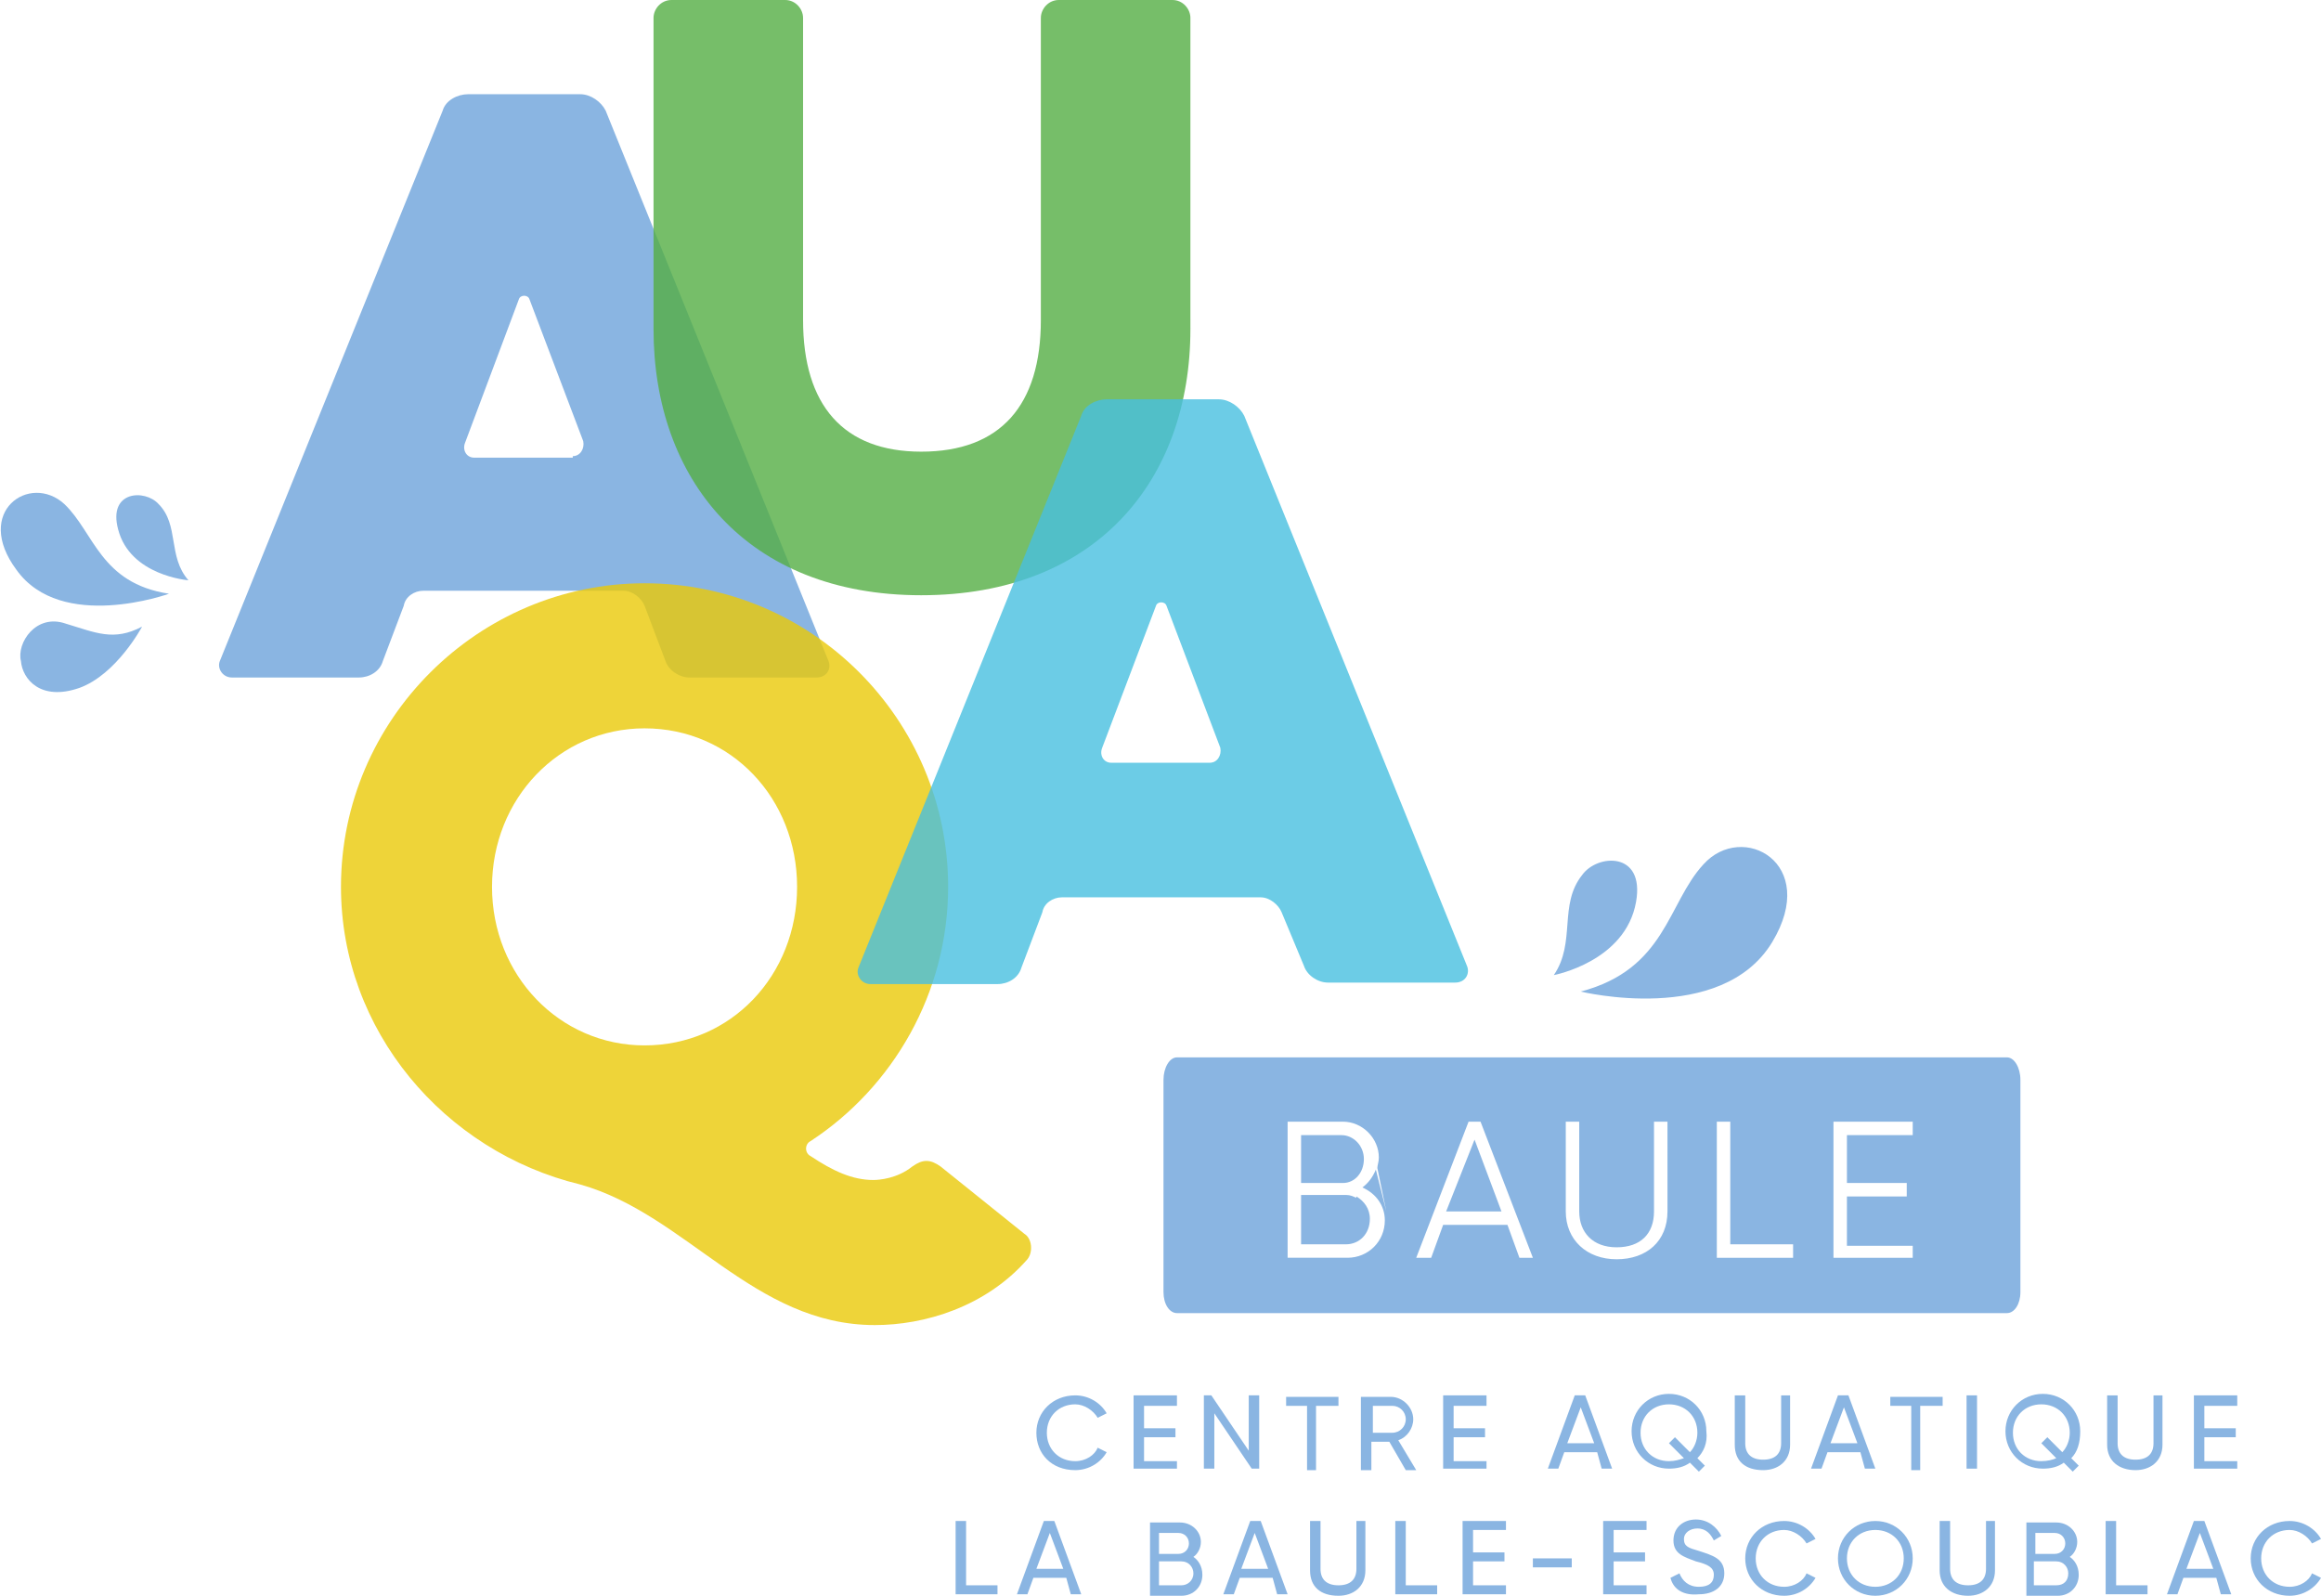<?xml version="1.0" encoding="utf-8"?>
<!-- Generator: Adobe Illustrator 28.3.0, SVG Export Plug-In . SVG Version: 6.00 Build 0)  -->
<svg version="1.1" xmlns="http://www.w3.org/2000/svg" xmlns:xlink="http://www.w3.org/1999/xlink" x="0px" y="0px" width="155.2px"
	 height="106.7px" viewBox="0 0 155.2 106.7" enable-background="new 0 0 155.2 106.7" xml:space="preserve">
<g id="Calque_2">
</g>
<g id="Calque_4">
</g>
<g id="Calque_3">
	<rect x="-1163.2" y="4244.6" fill="none" stroke="#D7C1C1" stroke-miterlimit="10" width="333.3" height="192.7"/>
	<rect x="-1163.2" y="4919.3" fill="none" stroke="#D7C1C1" stroke-miterlimit="10" width="333.3" height="192.7"/>
</g>
<g id="Calque_1">
	<g>
		<g>
			<path fill="#E52D12" d="M2082.7,988.4l-0.1-0.4h-0.8l-0.1,0.4h-0.4l0.7-2.1h0.5l0.7,2.1H2082.7z M2081.9,987.7h0.6l-0.3-0.9
				L2081.9,987.7z"/>
			<path fill="#E52D12" d="M2084.6,986.3h0.4v2.1h-0.3l-0.9-1.3v1.3h-0.4v-2.1h0.3l0.9,1.3V986.3z"/>
			<path fill="#E52D12" d="M2086.5,988.4l-0.4-0.7h-0.3v0.7h-0.4v-2.1h0.8c0.2,0,0.4,0.1,0.5,0.2c0.1,0.1,0.2,0.3,0.2,0.5
				c0,0.3-0.2,0.5-0.4,0.6l0.5,0.8H2086.5z M2085.8,986.7v0.6h0.4c0.2,0,0.3-0.1,0.3-0.3c0-0.2-0.1-0.3-0.3-0.3H2085.8z"/>
			<path fill="#E52D12" d="M2087.3,988.4c-0.1-0.1-0.1-0.3,0-0.4c0.1-0.1,0.3-0.1,0.4,0c0.1,0.1,0.1,0.3,0,0.4
				C2087.5,988.5,2087.4,988.5,2087.3,988.4z"/>
			<path fill="#E52D12" d="M2089.3,986.7h-0.8v0.5h0.8v0.4h-0.8v0.8h-0.4v-2.1h1.3V986.7z"/>
			<path fill="#E52D12" d="M2090.8,988.4l-0.4-0.7h-0.3v0.7h-0.4v-2.1h0.8c0.2,0,0.4,0.1,0.5,0.2c0.1,0.1,0.2,0.3,0.2,0.5
				c0,0.3-0.2,0.5-0.4,0.6l0.5,0.8H2090.8z M2090,986.7v0.6h0.4c0.2,0,0.3-0.1,0.3-0.3c0-0.2-0.1-0.3-0.3-0.3H2090z"/>
		</g>
	</g>
	<g>
		<g>
			<g>
				<g>
					<polygon fill="#8AB5E2" points="96.7,81 100.4,81 98.6,76.2 					"/>
					<path fill="#8AB5E2" d="M91.2,77.5c0-0.9-0.7-1.6-1.5-1.6H87v3.2h2.8C90.6,79.1,91.2,78.4,91.2,77.5z"/>
					<path fill="#8AB5E2" d="M90.5,81l0.2-0.9c-0.2-0.1-0.4-0.2-0.7-0.2H87v3.3H90c0.9,0,1.6-0.7,1.6-1.7c0-0.7-0.4-1.2-0.9-1.5
						L90.5,81L90.5,81z"/>
					<path fill="#8AB5E2" d="M134.2,70.7H78.7c-0.5,0-0.9,0.7-0.9,1.5v14.2c0,0.8,0.4,1.4,0.9,1.4h55.5c0.5,0,0.9-0.6,0.9-1.4V72.2
						C135.1,71.4,134.7,70.7,134.2,70.7z M92.7,81L92,78.2c-0.2,0.5-0.5,0.9-0.9,1.2c0.9,0.4,1.5,1.2,1.5,2.2c0,1.4-1.1,2.5-2.5,2.5
						h-4V75h3.7c1.3,0,2.4,1.1,2.4,2.4c0,0.3-0.1,0.5-0.1,0.7L92.7,81L92.7,81z M101.6,84.1l-0.8-2.2h-4.3l-0.8,2.2h-1l3.5-9.1H99
						l3.5,9.1H101.6z M111.5,81c0,2-1.4,3.2-3.4,3.2s-3.4-1.3-3.4-3.2v-6h0.9v6c0,1.4,0.9,2.4,2.5,2.4c1.6,0,2.5-0.9,2.5-2.4v-6h0.9
						V81z M119.9,84.1h-5.1V75h0.9v8.2h4.2V84.1z M127.9,84.1h-5.3V75h5.3v0.9h-4.4v3.2h4V80h-4v3.3h4.4V84.1z"/>
					<polygon fill="#8AB5E2" points="92,78.1 92,78.2 92,78.2 					"/>
					<polygon fill="#8AB5E2" points="90.7,80.1 90.7,80.1 91.6,76.5 91.6,76.5 					"/>
					<polygon fill="#8AB5E2" points="91.6,76.5 92,78.1 91.6,76.5 					"/>
				</g>
			</g>
			<g>
				<g>
					<g>
						<path fill="#8AB5E2" d="M9.5,41.9c0,0-1.7,3.2-4.2,4.1c-2.6,0.9-3.8-0.6-3.9-1.8C1.1,43,2.4,41,4.4,41.7
							C6.4,42.3,7.6,42.9,9.5,41.9z"/>
					</g>
					<g>
						<path fill="#8AB5E2" d="M11.3,39.7c0,0-7.2,2.6-10.2-1.6c-2.9-3.9,0.9-6.5,3.2-4.4C6.3,35.6,6.7,39,11.3,39.7z"/>
					</g>
					<g>
						<path fill="#8AB5E2" d="M12.6,38.8c0,0-3.9-0.3-4.7-3.4c-0.7-2.6,1.8-2.7,2.7-1.7C12,35.1,11.2,37.2,12.6,38.8z"/>
					</g>
				</g>
				<g>
					<g>
						<path fill="#8AB5E2" d="M29.6,7.4c0.2-0.7,1-1.1,1.7-1.1h7.5c0.7,0,1.4,0.5,1.7,1.1l14.9,36.8c0.2,0.5-0.1,1.1-0.8,1.1h-8.5
							c-0.7,0-1.4-0.5-1.6-1.1l-1.4-3.7c-0.2-0.5-0.8-1-1.4-1H28.3c-0.6,0-1.2,0.4-1.3,1l-1.4,3.7c-0.2,0.7-0.9,1.1-1.6,1.1h-8.5
							c-0.6,0-1-0.6-0.8-1.1L29.6,7.4z M38.3,30.5c0.5,0,0.8-0.5,0.7-1L35.4,20c-0.1-0.3-0.6-0.3-0.7,0l-3.6,9.6
							c-0.2,0.5,0.1,1,0.6,1H38.3z"/>
					</g>
					<g opacity="0.8">
						<g>
							<path fill="#54AE43" d="M69.6,1.2c0-0.6,0.5-1.2,1.2-1.2h7.6c0.7,0,1.2,0.6,1.2,1.2V22c0,10.1-6.3,17.8-18,17.8
								C49.9,39.8,43.7,32,43.7,22V1.2c0-0.6,0.5-1.2,1.2-1.2h7.6c0.7,0,1.2,0.6,1.2,1.2v20.2c0,5.7,2.7,8.8,7.9,8.8
								c5.3,0,8-3.1,8-8.8V1.2z"/>
						</g>
					</g>
					<g opacity="0.8">
						<path fill="#EAC907" d="M22.8,59.3C22.8,48.1,32,39,43.1,39c11.2,0,20.3,9.1,20.3,20.3c0,7.1-3.7,13.4-9.2,17
							c-0.4,0.2-0.4,0.8,0,1c1.5,1,2.8,1.6,4.2,1.6c0.4,0,1.6-0.1,2.6-0.9c0.7-0.5,1.2-0.5,1.9,0l5.6,4.5c0.5,0.3,0.6,1.2,0.2,1.7
							c-2.8,3.2-6.9,4.4-10.2,4.4c-8.1,0-12.6-7.4-19.7-9.4C29.7,77,22.8,68.9,22.8,59.3z M32.9,59.3c0,5.9,4.5,10.6,10.2,10.6
							c5.8,0,10.2-4.7,10.2-10.6c0-5.9-4.4-10.6-10.2-10.6C37.4,48.7,32.9,53.4,32.9,59.3z"/>
					</g>
					<g opacity="0.8">
						<path fill="#47BFE0" d="M72.3,27.8c0.2-0.7,1-1.1,1.7-1.1h7.5c0.7,0,1.4,0.5,1.7,1.1l14.9,36.8c0.2,0.5-0.1,1.1-0.8,1.1h-8.5
							c-0.7,0-1.4-0.5-1.6-1.1L85.7,61c-0.2-0.5-0.8-1-1.4-1H71c-0.6,0-1.2,0.4-1.3,1l-1.4,3.7c-0.2,0.7-0.9,1.1-1.6,1.1h-8.5
							c-0.6,0-1-0.6-0.8-1.1L72.3,27.8z M80.9,51c0.5,0,0.8-0.5,0.7-1L78,40.5c-0.1-0.3-0.6-0.3-0.7,0L73.7,50c-0.2,0.5,0.1,1,0.6,1
							H80.9z"/>
					</g>
				</g>
			</g>
		</g>
		<path fill="#8AB5E2" d="M105.7,66.3c0,0,9.4,2.3,12.8-3.3c3.2-5.3-2-8.1-4.6-5.2C111.5,60.4,111.4,64.8,105.7,66.3z"/>
		<path fill="#8AB5E2" d="M103.9,65.2c0,0,4.8-0.9,5.5-4.9c0.6-3.4-2.6-3.2-3.6-1.8C104.2,60.5,105.4,63,103.9,65.2z"/>
		<g>
			<path fill="#8AB5E2" d="M69.3,95.8c0-1.4,1.1-2.5,2.6-2.5c0.9,0,1.7,0.5,2.1,1.2l-0.6,0.3c-0.3-0.5-0.9-0.9-1.5-0.9
				c-1.1,0-1.9,0.8-1.9,1.9c0,1.1,0.8,1.9,1.9,1.9c0.7,0,1.3-0.4,1.5-0.9l0.6,0.3c-0.4,0.7-1.2,1.2-2.1,1.2
				C70.3,98.3,69.3,97.2,69.3,95.8z"/>
			<path fill="#8AB5E2" d="M78.7,97.6v0.6h-2.9v-4.9h2.9V94h-2.2v1.5h2.1v0.6h-2.1v1.6H78.7z"/>
			<path fill="#8AB5E2" d="M84.2,93.3v4.9h-0.5l-2.5-3.7v3.7h-0.7v-4.9H81l2.5,3.7v-3.7H84.2z"/>
			<path fill="#8AB5E2" d="M89.4,94H88v4.3h-0.6V94h-1.4v-0.6h3.5V94z"/>
			<path fill="#8AB5E2" d="M92.9,96.4h-1.2v1.9h-0.7v-4.9h2c0.8,0,1.5,0.7,1.5,1.5c0,0.6-0.4,1.2-1,1.4l1.2,2H94L92.9,96.4z
				 M91.8,95.8h1.3c0.5,0,0.9-0.4,0.9-0.9S93.6,94,93.1,94h-1.3V95.8z"/>
			<path fill="#8AB5E2" d="M99.4,97.6v0.6h-2.9v-4.9h2.9V94h-2.2v1.5h2.1v0.6h-2.1v1.6H99.4z"/>
			<path fill="#8AB5E2" d="M106.8,97.1h-2.2l-0.4,1.1h-0.7l1.8-4.9h0.7l1.8,4.9h-0.7L106.8,97.1z M106.6,96.5l-0.9-2.4l-0.9,2.4
				H106.6z"/>
			<path fill="#8AB5E2" d="M113.5,97.5l0.5,0.5l-0.4,0.4l-0.6-0.6c-0.4,0.3-0.9,0.4-1.4,0.4c-1.4,0-2.5-1.1-2.5-2.5
				c0-1.4,1.1-2.5,2.5-2.5c1.4,0,2.5,1.1,2.5,2.5C114.2,96.5,113.9,97.1,113.5,97.5z M112.6,97.5l-1-1l0.4-0.4l1,1
				c0.3-0.3,0.5-0.8,0.5-1.3c0-1.1-0.8-1.9-1.9-1.9s-1.9,0.8-1.9,1.9c0,1.1,0.8,1.9,1.9,1.9C112,97.7,112.3,97.6,112.6,97.5z"/>
			<path fill="#8AB5E2" d="M116,96.6v-3.3h0.7v3.2c0,0.7,0.4,1.1,1.2,1.1c0.8,0,1.2-0.4,1.2-1.1v-3.2h0.6v3.3c0,1.1-0.8,1.7-1.8,1.7
				C116.7,98.3,116,97.7,116,96.6z"/>
			<path fill="#8AB5E2" d="M124.4,97.1h-2.2l-0.4,1.1h-0.7l1.8-4.9h0.7l1.8,4.9h-0.7L124.4,97.1z M124.2,96.5l-0.9-2.4l-0.9,2.4
				H124.2z"/>
			<path fill="#8AB5E2" d="M129.9,94h-1.5v4.3h-0.6V94h-1.4v-0.6h3.5V94z"/>
			<path fill="#8AB5E2" d="M132.2,93.3v4.9h-0.7v-4.9H132.2z"/>
			<path fill="#8AB5E2" d="M138.5,97.5l0.5,0.5l-0.4,0.4l-0.6-0.6c-0.4,0.3-0.9,0.4-1.4,0.4c-1.4,0-2.5-1.1-2.5-2.5
				c0-1.4,1.1-2.5,2.5-2.5c1.4,0,2.5,1.1,2.5,2.5C139.1,96.5,138.9,97.1,138.5,97.5z M137.5,97.5l-1-1l0.4-0.4l1,1
				c0.3-0.3,0.5-0.8,0.5-1.3c0-1.1-0.8-1.9-1.9-1.9s-1.9,0.8-1.9,1.9c0,1.1,0.8,1.9,1.9,1.9C136.9,97.7,137.3,97.6,137.5,97.5z"/>
			<path fill="#8AB5E2" d="M140.9,96.6v-3.3h0.7v3.2c0,0.7,0.4,1.1,1.2,1.1c0.8,0,1.2-0.4,1.2-1.1v-3.2h0.6v3.3
				c0,1.1-0.8,1.7-1.8,1.7C141.7,98.3,140.9,97.7,140.9,96.6z"/>
			<path fill="#8AB5E2" d="M149.6,97.6v0.6h-2.9v-4.9h2.9V94h-2.2v1.5h2.1v0.6h-2.1v1.6H149.6z"/>
			<path fill="#8AB5E2" d="M66.7,106v0.6h-2.8v-4.9h0.7v4.3H66.7z"/>
			<path fill="#8AB5E2" d="M71.3,105.5h-2.2l-0.4,1.1h-0.7l1.8-4.9h0.7l1.8,4.9h-0.7L71.3,105.5z M71.1,104.9l-0.9-2.4l-0.9,2.4
				H71.1z"/>
			<path fill="#8AB5E2" d="M80.4,105.3c0,0.8-0.6,1.4-1.4,1.4h-2.1v-4.9h2c0.8,0,1.4,0.6,1.4,1.3c0,0.4-0.2,0.8-0.5,1
				C80.1,104.3,80.4,104.7,80.4,105.3z M77.5,102.4v1.5h1.3c0.4,0,0.7-0.3,0.7-0.7c0-0.4-0.3-0.7-0.7-0.7H77.5z M79.8,105.2
				c0-0.4-0.3-0.8-0.8-0.8h-1.5v1.6H79C79.4,106,79.8,105.7,79.8,105.2z"/>
			<path fill="#8AB5E2" d="M85.1,105.5h-2.2l-0.4,1.1h-0.7l1.8-4.9h0.7l1.8,4.9h-0.7L85.1,105.5z M84.8,104.9l-0.9-2.4l-0.9,2.4
				H84.8z"/>
			<path fill="#8AB5E2" d="M87.6,105v-3.3h0.7v3.2c0,0.7,0.4,1.1,1.2,1.1c0.8,0,1.2-0.4,1.2-1.1v-3.2h0.6v3.3c0,1.1-0.8,1.7-1.8,1.7
				C88.3,106.7,87.6,106.1,87.6,105z"/>
			<path fill="#8AB5E2" d="M96.1,106v0.6h-2.8v-4.9h0.7v4.3H96.1z"/>
			<path fill="#8AB5E2" d="M100.7,106v0.6h-2.9v-4.9h2.9v0.6h-2.2v1.5h2.1v0.6h-2.1v1.6H100.7z"/>
			<path fill="#8AB5E2" d="M102.5,104.2h2.6v0.6h-2.6V104.2z"/>
			<path fill="#8AB5E2" d="M110.1,106v0.6h-2.9v-4.9h2.9v0.6h-2.2v1.5h2.1v0.6h-2.1v1.6H110.1z"/>
			<path fill="#8AB5E2" d="M111.7,105.5l0.6-0.3c0.2,0.5,0.6,0.9,1.3,0.9c0.7,0,1-0.3,1-0.8c0-0.5-0.4-0.7-1.2-0.9
				c-0.8-0.3-1.5-0.5-1.5-1.4c0-0.9,0.7-1.4,1.5-1.4c0.8,0,1.4,0.5,1.7,1.1l-0.5,0.3c-0.2-0.4-0.5-0.8-1.1-0.8
				c-0.5,0-0.9,0.3-0.9,0.7c0,0.5,0.3,0.6,1,0.8c0.9,0.3,1.7,0.5,1.7,1.5c0,0.9-0.7,1.4-1.7,1.4
				C112.6,106.7,111.9,106.3,111.7,105.5z"/>
			<path fill="#8AB5E2" d="M116.7,104.2c0-1.4,1.1-2.5,2.6-2.5c0.9,0,1.7,0.5,2.1,1.2l-0.6,0.3c-0.3-0.5-0.9-0.9-1.5-0.9
				c-1.1,0-1.9,0.8-1.9,1.9c0,1.1,0.8,1.9,1.9,1.9c0.7,0,1.3-0.4,1.5-0.9l0.6,0.3c-0.4,0.7-1.2,1.2-2.1,1.2
				C117.8,106.7,116.7,105.6,116.7,104.2z"/>
			<path fill="#8AB5E2" d="M122.9,104.2c0-1.4,1.1-2.5,2.5-2.5s2.5,1.1,2.5,2.5c0,1.4-1.1,2.5-2.5,2.5S122.9,105.6,122.9,104.2z
				 M127.3,104.2c0-1.1-0.8-1.9-1.9-1.9c-1.1,0-1.9,0.8-1.9,1.9c0,1.1,0.8,1.9,1.9,1.9C126.5,106.1,127.3,105.3,127.3,104.2z"/>
			<path fill="#8AB5E2" d="M129.7,105v-3.3h0.7v3.2c0,0.7,0.4,1.1,1.2,1.1c0.8,0,1.2-0.4,1.2-1.1v-3.2h0.6v3.3
				c0,1.1-0.8,1.7-1.8,1.7C130.5,106.7,129.7,106.1,129.7,105z"/>
			<path fill="#8AB5E2" d="M139,105.3c0,0.8-0.6,1.4-1.4,1.4h-2.1v-4.9h2c0.8,0,1.4,0.6,1.4,1.3c0,0.4-0.2,0.8-0.5,1
				C138.7,104.3,139,104.7,139,105.3z M136.1,102.4v1.5h1.3c0.4,0,0.7-0.3,0.7-0.7c0-0.4-0.3-0.7-0.7-0.7H136.1z M138.3,105.2
				c0-0.4-0.3-0.8-0.8-0.8h-1.5v1.6h1.5C138,106,138.3,105.7,138.3,105.2z"/>
			<path fill="#8AB5E2" d="M143.6,106v0.6h-2.8v-4.9h0.7v4.3H143.6z"/>
			<path fill="#8AB5E2" d="M148.2,105.5H146l-0.4,1.1h-0.7l1.8-4.9h0.7l1.8,4.9h-0.7L148.2,105.5z M148,104.9l-0.9-2.4l-0.9,2.4H148
				z"/>
			<path fill="#8AB5E2" d="M150.5,104.2c0-1.4,1.1-2.5,2.6-2.5c0.9,0,1.7,0.5,2.1,1.2l-0.6,0.3c-0.3-0.5-0.9-0.9-1.5-0.9
				c-1.1,0-1.9,0.8-1.9,1.9c0,1.1,0.8,1.9,1.9,1.9c0.7,0,1.3-0.4,1.5-0.9l0.6,0.3c-0.4,0.7-1.2,1.2-2.1,1.2
				C151.6,106.7,150.5,105.6,150.5,104.2z"/>
		</g>
	</g>
</g>
</svg>
